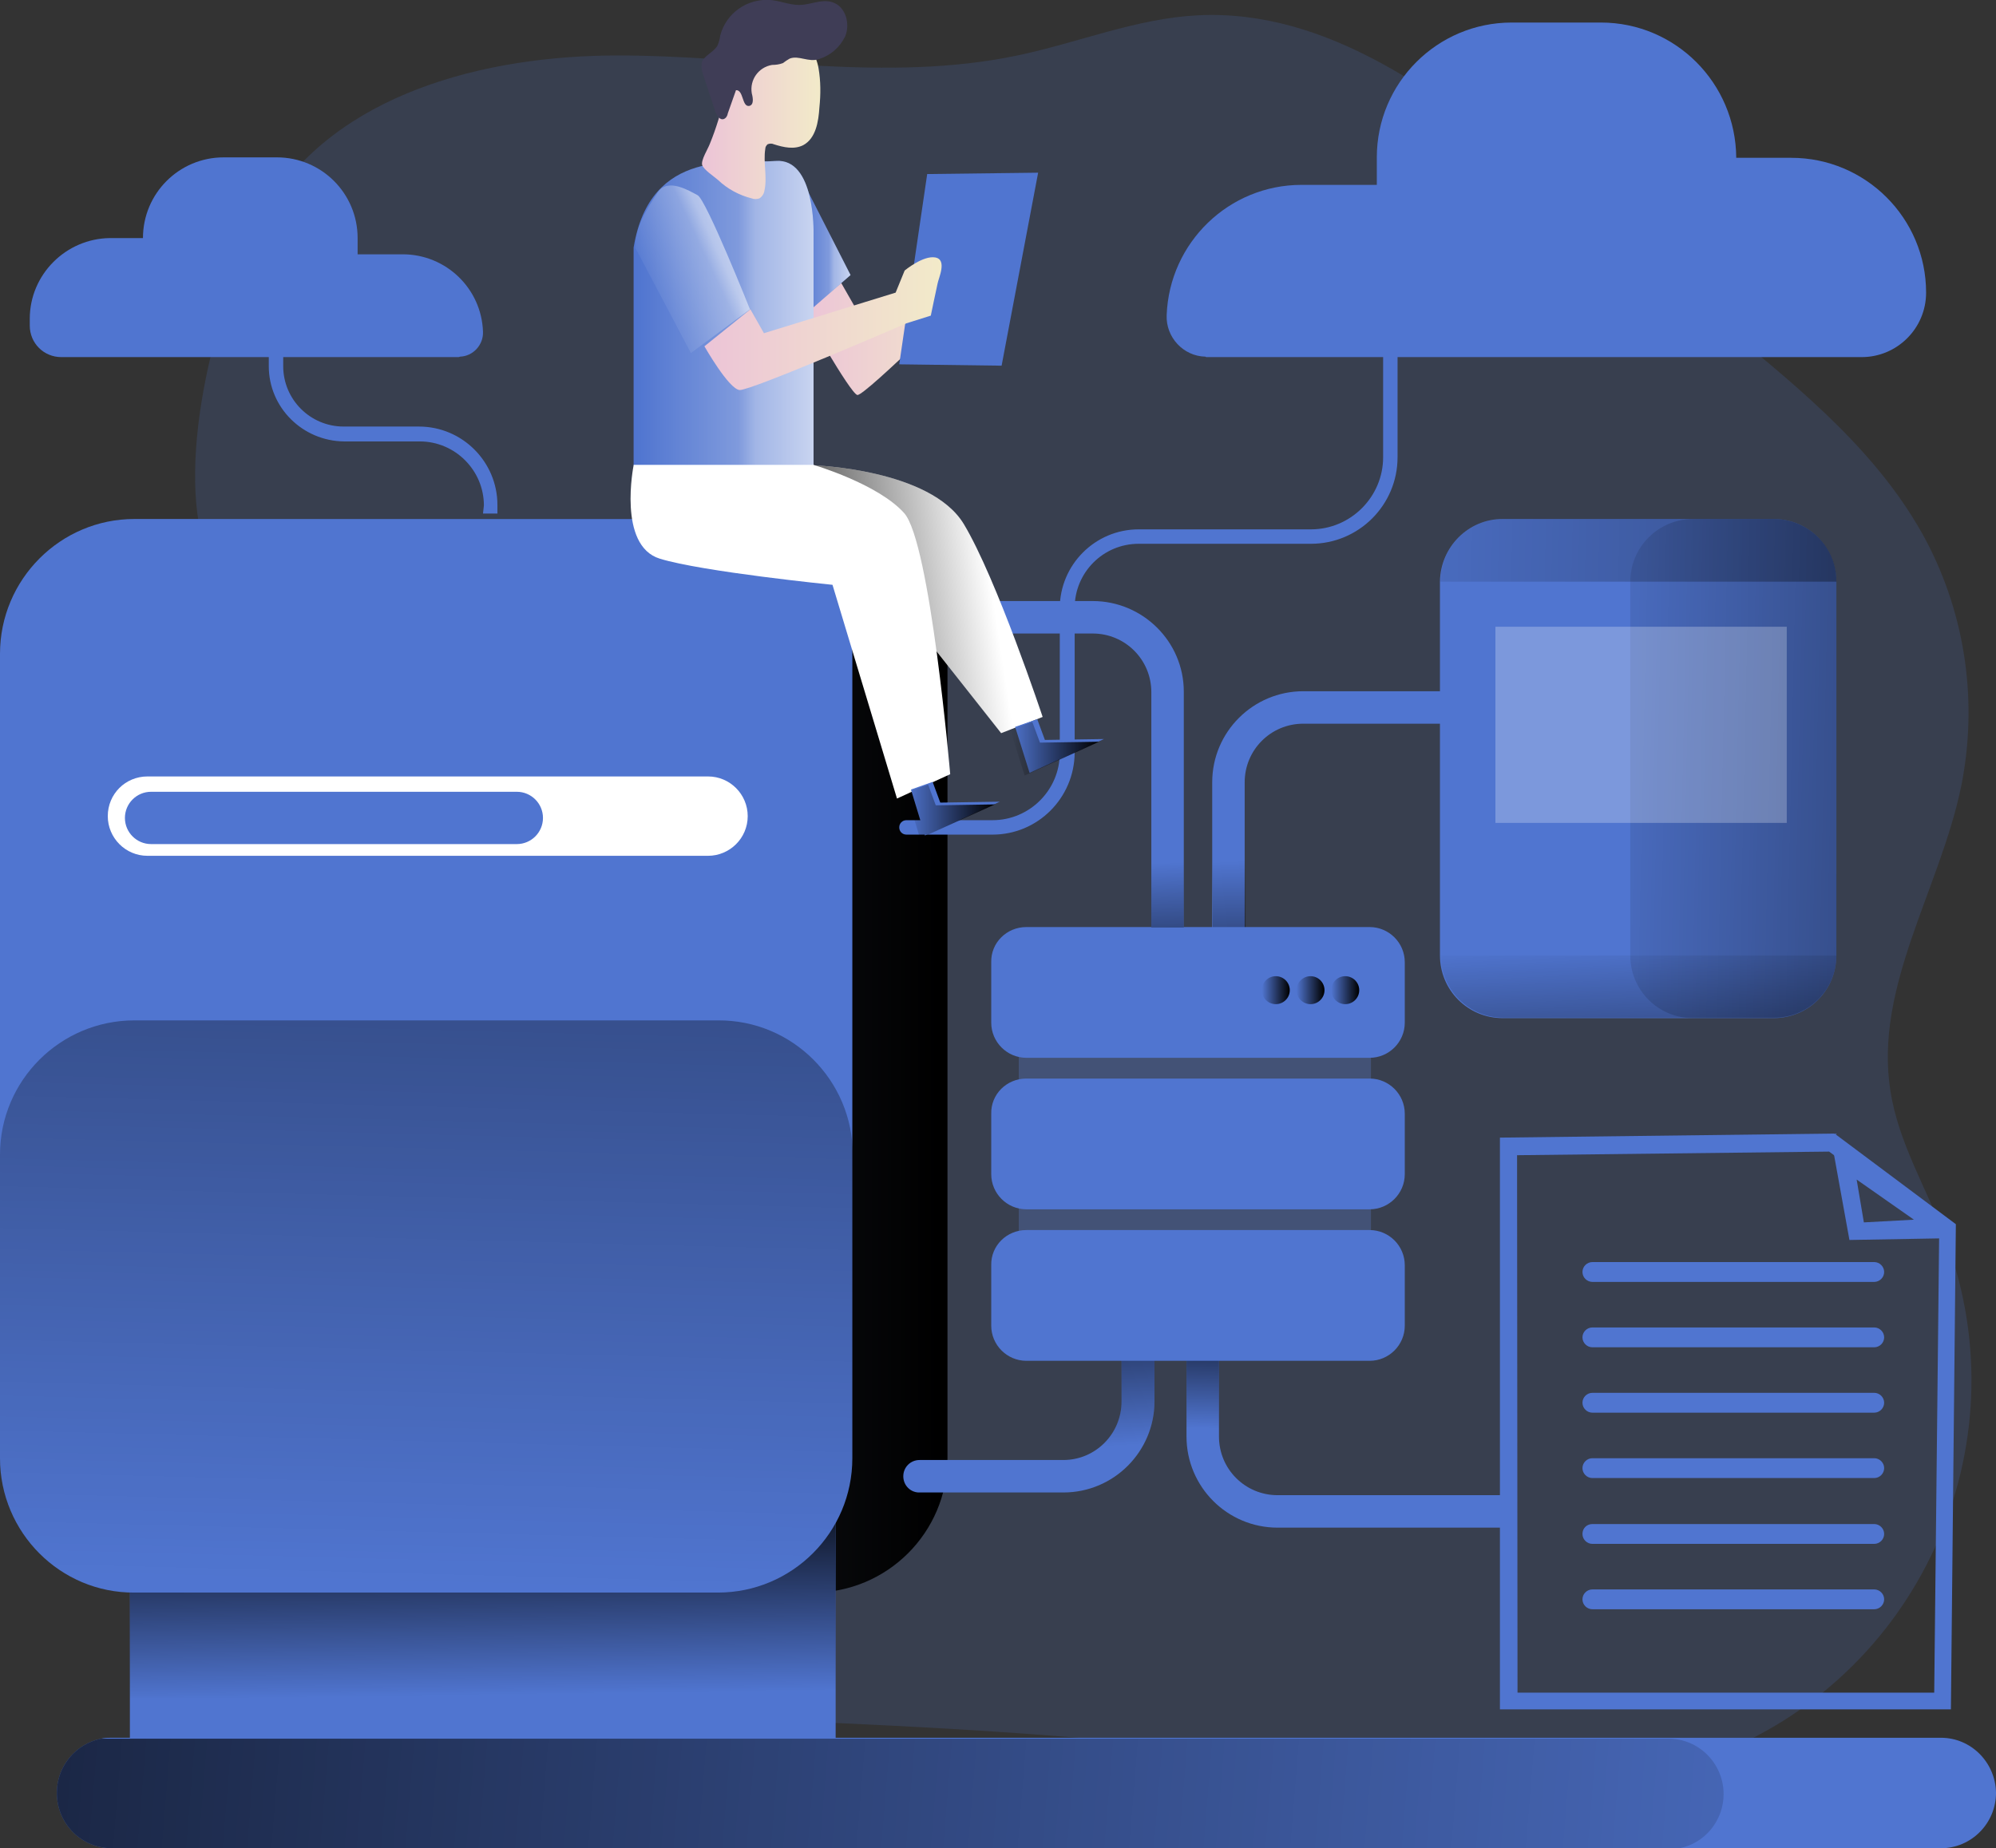 <svg xmlns="http://www.w3.org/2000/svg" xmlns:xlink="http://www.w3.org/1999/xlink" id="Layer_1" x="0px" y="0px" width="442.6px" height="409.9px" viewBox="0 0 442.6 409.9" style="enable-background:new 0 0 442.6 409.9;" xml:space="preserve"><rect x="0" y="0" width="442.6" height="409.9" fill="#333333" stroke="none"/><style type="text/css">	.st0{opacity:0.18;fill:#5075D0;enable-background:new    ;}	.st1{fill:url(#SVGID_1_);}	.st2{fill:#5075D0;}	.st3{opacity:0.69;fill:url(#SVGID_2_);enable-background:new    ;}	.st4{fill:url(#SVGID_3_);}	.st5{fill:url(#SVGID_4_);}	.st6{fill:url(#SVGID_5_);}	.st7{fill:url(#SVGID_6_);}	.st8{fill:url(#SVGID_7_);}	.st9{fill:url(#SVGID_8_);}	.st10{fill:#435276;}	.st11{fill:url(#SVGID_9_);}	.st12{fill:url(#SVGID_10_);}	.st13{fill:url(#SVGID_11_);}	.st14{fill:url(#SVGID_12_);}	.st15{fill:#FFFFFF;}	.st16{fill:url(#SVGID_13_);}	.st17{fill:url(#SVGID_14_);}	.st18{fill:url(#SVGID_15_);}	.st19{opacity:0.25;fill:#FFFFFF;enable-background:new    ;}	.st20{fill:url(#SVGID_16_);}	.st21{opacity:0.69;fill:url(#SVGID_17_);enable-background:new    ;}	.st22{fill:url(#SVGID_18_);}	.st23{fill:url(#SVGID_19_);}	.st24{opacity:0.69;fill:url(#SVGID_20_);enable-background:new    ;}	.st25{fill:url(#SVGID_21_);}	.st26{fill:#3F3D56;}	.st27{fill:url(#SVGID_22_);}	.st28{fill:url(#SVGID_23_);}</style><title>Data Process</title><g>	<path class="st0" d="M59.2,46.2c15.2-25.4,48.2-33.9,77.8-33.9c29.6,0,59.6,6.1,88.6,0c13.4-2.8,26.3-8.2,39.9-8.9  c29-1.5,54.3,17.8,76.8,36.2l41,33.6c16.6,13.6,33.7,27.7,43.8,46.7c8.8,16.7,11.5,35.9,7.8,54.4c-4.7,22.9-19.4,44.6-15.7,67.7  c1.8,11.6,8.2,21.9,12.3,32.9c17.2,46.1-6.1,97.4-52.2,114.7c-0.4,0.2-0.9,0.3-1.3,0.5c-31,11-65,4.2-97.5-0.2  c-62-8.5-124.9-8.1-187.3-11.8c-10.8-0.6-22.4-1.6-30.9-8.3c-12.3-9.6-14.3-27.2-14.6-42.9c-0.9-41.2,2-82.4,6.1-123.4  c3-30.1,1.2-53.2-8.2-81.5C38.7,102.3,48.2,64.7,59.2,46.2z"></path>			<linearGradient id="SVGID_1_" gradientUnits="userSpaceOnUse" x1="223.089" y1="396.919" x2="262.991" y2="396.919" gradientTransform="matrix(1 0 0 -1 -44.82 469.582)">		<stop offset="0" style="stop-color:#ECC4D7"></stop>		<stop offset="0.42" style="stop-color:#EFD4D1"></stop>		<stop offset="1" style="stop-color:#F2EAC9"></stop>	</linearGradient>	<path class="st1" d="M186.5,62.7l3.6,6.3l25.4-11.3l2.6,4c0,0-26.4,26.3-28,25.9c-1.6-0.4-11.9-18.7-11.9-18.7L186.5,62.7z"></path>	<polygon class="st2" points="177.2,38.6 188.6,61 178.6,69.7  "></polygon>			<linearGradient id="SVGID_2_" gradientUnits="userSpaceOnUse" x1="177.173" y1="420.782" x2="188.599" y2="420.782" gradientTransform="matrix(1 0 0 -1 0 474.952)">		<stop offset="2.000000e-02" style="stop-color:#FFFFFF;stop-opacity:0"></stop>		<stop offset="0.58" style="stop-color:#FFFFFF;stop-opacity:0.39"></stop>		<stop offset="0.68" style="stop-color:#FFFFFF;stop-opacity:0.68"></stop>		<stop offset="1" style="stop-color:#FFFFFF"></stop>	</linearGradient>	<polygon class="st3" points="177.2,38.6 188.6,61 178.6,69.7  "></polygon>	<polygon class="st2" points="199.4,80.8 205.6,38.6 230.2,38.3 222.1,81.1  "></polygon>	<path class="st2" d="M268.8,225.7h7.2v-52.2c0-7.2,5.8-13,13-13h33.8v-7.2H289c-11.1,0-20.2,9-20.2,20.2V225.7z"></path>			<linearGradient id="SVGID_3_" gradientUnits="userSpaceOnUse" x1="340.83" y1="279.64" x2="342.774" y2="233.9" gradientTransform="matrix(1 0 0 -1 -44.82 469.582)">		<stop offset="0" style="stop-color:#000000;stop-opacity:0"></stop>		<stop offset="0.99" style="stop-color:#000000"></stop>	</linearGradient>	<path class="st4" d="M269,225.7h7.2v-52.2c0-7.2,5.8-13,13-13H323v-7.2h-33.9c-11.1,0-20.1,9-20.2,20.2V225.7z"></path>			<linearGradient id="SVGID_4_" gradientUnits="userSpaceOnUse" x1="21.099" y1="240.75" x2="210.173" y2="240.75" gradientTransform="matrix(1 0 0 -1 0 474.952)">		<stop offset="0" style="stop-color:#000000;stop-opacity:0"></stop>		<stop offset="0.99" style="stop-color:#000000"></stop>	</linearGradient>	<path class="st5" d="M50.9,115.1h129.4c16.5,0,29.8,13.4,29.8,29.8v178.5c0,16.5-13.4,29.8-29.8,29.8H50.9  c-16.5,0-29.8-13.4-29.8-29.8V145C21.1,128.5,34.5,115.1,50.9,115.1z"></path>	<path class="st2" d="M200.3,327.4L200.3,327.4c0-2,1.6-3.6,3.6-3.6h31.9c7.1,0,12.9-5.8,12.9-13v-33.8h7.3v33.8  c0,11.1-9,20.2-20.2,20.2l0,0H204C202,331.1,200.3,329.5,200.3,327.4C200.3,327.4,200.3,327.4,200.3,327.4z"></path>	<path class="st2" d="M335.5,338.8v-7.2h-52.2c-7.2,0-13-5.8-13-13v-33.8h-7.2v33.8c0,11.1,9,20.2,20.2,20.2H335.5z"></path>			<linearGradient id="SVGID_5_" gradientUnits="userSpaceOnUse" x1="274.204" y1="147.68" x2="271.285" y2="194.387" gradientTransform="matrix(1 0 0 -1 -44.82 469.582)">		<stop offset="0" style="stop-color:#000000;stop-opacity:0"></stop>		<stop offset="0.99" style="stop-color:#000000"></stop>	</linearGradient>	<path class="st6" d="M200.3,327.4L200.3,327.4c0-2,1.6-3.6,3.6-3.6h31.9c7.1,0,12.9-5.8,12.9-13v-33.8h7.3v33.8  c0,11.1-9,20.2-20.2,20.2l0,0H204C202,331.1,200.3,329.5,200.3,327.4C200.3,327.4,200.3,327.4,200.3,327.4z"></path>			<linearGradient id="SVGID_6_" gradientUnits="userSpaceOnUse" x1="344.058" y1="152.266" x2="344.551" y2="183.159" gradientTransform="matrix(1 0 0 -1 -44.82 469.582)">		<stop offset="0" style="stop-color:#000000;stop-opacity:0"></stop>		<stop offset="0.99" style="stop-color:#000000"></stop>	</linearGradient>	<path class="st7" d="M335.5,338.8v-7.2h-52.2c-7.2,0-13-5.8-13-13v-33.8h-7.2v33.8c0,11.1,9,20.2,20.2,20.2H335.5z"></path>	<path class="st2" d="M442.6,397.6c0,6.8-5.5,12.3-12.2,12.3c0,0,0,0,0,0H24.8c-6.8,0-12.2-5.5-12.2-12.3c0-5.8,4.1-10.8,9.8-12  c0.8-0.2,1.6-0.2,2.4-0.2h405.6C437.1,385.4,442.5,390.9,442.6,397.6z"></path>	<rect x="28.8" y="337.7" class="st2" width="156.5" height="53.1"></rect>			<linearGradient id="SVGID_7_" gradientUnits="userSpaceOnUse" x1="107.352" y1="98.915" x2="106.678" y2="147.496" gradientTransform="matrix(1 0 0 -1 0 474.952)">		<stop offset="0" style="stop-color:#000000;stop-opacity:0"></stop>		<stop offset="0.99" style="stop-color:#000000"></stop>	</linearGradient>	<rect x="28.8" y="337.7" class="st8" width="156.5" height="38.9"></rect>	<path class="st2" d="M29.8,115.1h129.4c16.5,0,29.8,13.4,29.8,29.8v178.5c0,16.5-13.4,29.8-29.8,29.8H29.8  C13.4,353.3,0,339.9,0,323.4V145C0,128.5,13.4,115.1,29.8,115.1z"></path>			<linearGradient id="SVGID_8_" gradientUnits="userSpaceOnUse" x1="137.767" y1="118.246" x2="148.053" y2="516.422" gradientTransform="matrix(1 0 0 -1 -44.82 469.582)">		<stop offset="0" style="stop-color:#000000;stop-opacity:0"></stop>		<stop offset="0.99" style="stop-color:#000000"></stop>	</linearGradient>	<path class="st9" d="M189.1,256.1v67.4c0,16.5-13.4,29.8-29.8,29.8H29.8C13.4,353.3,0,339.9,0,323.5c0,0,0,0,0,0v-67.4  c0-16.5,13.4-29.8,29.8-29.8h129.4C175.7,226.2,189.1,239.6,189.1,256.1C189.1,256.1,189.1,256.1,189.1,256.1z"></path>	<rect x="225.9" y="216" class="st10" width="78.1" height="73.6"></rect>	<g>		<path class="st2" d="M227.6,205.6h76.1c4.3,0,7.8,3.5,7.8,7.8v13.4c0,4.3-3.5,7.8-7.8,7.8h-76.1c-4.3,0-7.8-3.5-7.8-7.8v-13.4   C219.7,209.1,223.2,205.6,227.6,205.6z"></path>		<path class="st2" d="M227.6,239.2h76.1c4.3,0,7.8,3.5,7.8,7.8v13.4c0,4.3-3.5,7.8-7.8,7.8h-76.1c-4.3,0-7.8-3.5-7.8-7.8V247   C219.7,242.7,223.2,239.2,227.6,239.2z"></path>		<path class="st2" d="M227.6,272.8h76.1c4.3,0,7.8,3.5,7.8,7.8v13.4c0,4.3-3.5,7.8-7.8,7.8h-76.1c-4.3,0-7.8-3.5-7.8-7.8v-13.4   C219.7,276.3,223.2,272.8,227.6,272.8z"></path>	</g>	<path class="st2" d="M262.5,205.7h-7.2v-52.2c0-7.2-5.8-13-13-13l0,0h-38.8c-2,0-3.6-1.6-3.6-3.6c0,0,0,0,0,0l0,0  c0-2,1.6-3.6,3.6-3.6h38.8c11.1,0,20.2,9,20.2,20.1c0,0,0,0,0,0V205.7z"></path>			<linearGradient id="SVGID_9_" gradientUnits="userSpaceOnUse" x1="277.683" y1="277.385" x2="279.143" y2="237" gradientTransform="matrix(1 0 0 -1 -44.82 469.582)">		<stop offset="0" style="stop-color:#000000;stop-opacity:0"></stop>		<stop offset="0.99" style="stop-color:#000000"></stop>	</linearGradient>	<path class="st11" d="M262.5,205.7h-7.2v-52.2c0-7.2-5.8-13-13-13l0,0h-38.8c-2,0-3.6-1.6-3.6-3.6c0,0,0,0,0,0l0,0  c0-2,1.6-3.6,3.6-3.6h38.8c11.1,0,20.2,9,20.2,20.1c0,0,0,0,0,0V205.7z"></path>			<linearGradient id="SVGID_10_" gradientUnits="userSpaceOnUse" x1="295.219" y1="255.385" x2="301.385" y2="255.385" gradientTransform="matrix(1 0 0 -1 0 474.952)">		<stop offset="0" style="stop-color:#000000;stop-opacity:0"></stop>		<stop offset="0.99" style="stop-color:#000000"></stop>	</linearGradient>	<circle class="st12" cx="298.3" cy="219.6" r="3.1"></circle>			<linearGradient id="SVGID_11_" gradientUnits="userSpaceOnUse" x1="287.48" y1="255.385" x2="293.647" y2="255.385" gradientTransform="matrix(1 0 0 -1 0 474.952)">		<stop offset="0" style="stop-color:#000000;stop-opacity:0"></stop>		<stop offset="0.99" style="stop-color:#000000"></stop>	</linearGradient>	<circle class="st13" cx="290.6" cy="219.6" r="3.1"></circle>			<linearGradient id="SVGID_12_" gradientUnits="userSpaceOnUse" x1="279.837" y1="255.385" x2="286.012" y2="255.385" gradientTransform="matrix(1 0 0 -1 0 474.952)">		<stop offset="0" style="stop-color:#000000;stop-opacity:0"></stop>		<stop offset="0.99" style="stop-color:#000000"></stop>	</linearGradient>	<circle class="st14" cx="282.9" cy="219.6" r="3.1"></circle>	<path class="st2" d="M267.6,79.2h145.2c7.9,0,14.3-6.4,14.3-14.3c0,0,0,0,0,0l0,0c0-16.5-13.4-29.9-29.9-29.9h-12.2  C384.9,18.4,371.5,5,355,5c0,0,0,0,0,0h-19.8c-16.5,0-29.9,13.4-29.9,29.9c0,0,0,0,0,0v6.1h-16.7c-16.1,0-29.3,12.8-29.9,28.9l0,0  c-0.2,4.9,3.7,9.1,8.6,9.2C267.4,79.2,267.5,79.2,267.6,79.2z"></path>	<path class="st2" d="M101.6,79.2H13.6c-3.9,0-7-3.1-7-7c0,0,0,0,0,0v-1.5c0-9.8,8-17.8,17.8-17.9h7.3c0-9.9,8-17.9,17.9-17.9h11.8  c9.9,0,17.9,8,17.9,17.9c0,0,0,0,0,0v3.6h10c9.6,0,17.5,7.6,17.8,17.2l0,0c0.1,2.9-2.2,5.4-5.1,5.5  C101.8,79.2,101.7,79.2,101.6,79.2z"></path>	<path class="st15" d="M32.7,172.2H157c4.9,0,8.8,4,8.8,8.8l0,0c0,4.9-4,8.8-8.8,8.8H32.7c-4.9,0-8.8-4-8.8-8.8l0,0  C23.9,176.1,27.8,172.2,32.7,172.2z"></path>	<path class="st2" d="M33.5,175.6h81.1c3.2,0,5.8,2.6,5.8,5.8v0c0,3.2-2.6,5.8-5.8,5.8H33.5c-3.2,0-5.8-2.6-5.8-5.8v0  C27.7,178.2,30.3,175.6,33.5,175.6z"></path>	<g>		<path class="st2" d="M333.2,115.1h60.1c7.7,0,13.9,6.2,13.9,13.9v82.9c0,7.7-6.2,13.9-13.9,13.9h-60.1c-7.7,0-13.9-6.2-13.9-13.9   V129C319.4,121.3,325.6,115.1,333.2,115.1z"></path>					<linearGradient id="SVGID_13_" gradientUnits="userSpaceOnUse" x1="342.297" y1="305.452" x2="548.696" y2="300.918" gradientTransform="matrix(1 0 0 -1 0 474.952)">			<stop offset="0" style="stop-color:#000000;stop-opacity:0"></stop>			<stop offset="0.99" style="stop-color:#000000"></stop>		</linearGradient>		<path class="st16" d="M375.4,115.1h17.9c7.7,0,13.9,6.2,13.9,13.9v82.9c0,7.7-6.2,13.9-13.9,13.9h-17.9c-7.7,0-13.9-6.2-13.9-13.9   V129C361.5,121.3,367.8,115.1,375.4,115.1z"></path>					<linearGradient id="SVGID_14_" gradientUnits="userSpaceOnUse" x1="330.374" y1="349.085" x2="712.4" y2="340.69" gradientTransform="matrix(1 0 0 -1 -44.82 469.582)">			<stop offset="0" style="stop-color:#000000;stop-opacity:0"></stop>			<stop offset="0.99" style="stop-color:#000000"></stop>		</linearGradient>		<path class="st17" d="M407.2,129h-87.8c0-7.6,6.1-13.8,13.8-13.9c0,0,0,0,0,0h60.1c7.6,0,13.9,6.1,13.9,13.7   C407.2,128.9,407.2,128.9,407.2,129z"></path>					<linearGradient id="SVGID_15_" gradientUnits="userSpaceOnUse" x1="407.939" y1="260.898" x2="411.108" y2="196.477" gradientTransform="matrix(1 0 0 -1 -44.82 469.582)">			<stop offset="0" style="stop-color:#000000;stop-opacity:0"></stop>			<stop offset="0.99" style="stop-color:#000000"></stop>		</linearGradient>		<path class="st18" d="M407.2,211.9c0,7.6-6.2,13.8-13.8,13.8c0,0,0,0,0,0h-60.1c-7.6,0-13.8-6.2-13.8-13.8L407.2,211.9z"></path>	</g>	<path class="st2" d="M432.6,379.1h-100V252.3l74.2-0.9l26.9,20.1L432.6,379.1z M336.5,375.4h92.4l1.1-101.9l-24.4-18.1l-69.2,0.8  L336.5,375.4z"></path>	<path class="st2" d="M432.8,274.6l-22.7,0.4l-4-22.1L432.8,274.6z M413.3,271.1l11.1-0.6l-12.7-8.9L413.3,271.1z"></path>	<path class="st2" d="M353.1,279.9h62.5c1.2,0,2.2,1,2.2,2.2v0c0,1.2-1,2.2-2.2,2.2h-62.5c-1.2,0-2.2-1-2.2-2.2v0  C350.9,280.9,351.9,279.9,353.1,279.9z"></path>	<path class="st2" d="M353.1,294.4h62.5c1.2,0,2.2,1,2.2,2.2v0c0,1.2-1,2.2-2.2,2.2h-62.5c-1.2,0-2.2-1-2.2-2.2v0  C350.9,295.4,351.9,294.4,353.1,294.4z"></path>	<path class="st2" d="M353.1,308.9h62.5c1.2,0,2.2,1,2.2,2.2v0c0,1.2-1,2.2-2.2,2.2h-62.5c-1.2,0-2.2-1-2.2-2.2v0  C350.9,309.9,351.9,308.9,353.1,308.9z"></path>	<path class="st2" d="M353.1,323.4h62.5c1.2,0,2.2,1,2.2,2.2v0c0,1.2-1,2.2-2.2,2.2h-62.5c-1.2,0-2.2-1-2.2-2.2v0  C350.9,324.4,351.9,323.4,353.1,323.4z"></path>	<path class="st2" d="M353.1,338h62.5c1.2,0,2.2,1,2.2,2.2v0c0,1.2-1,2.2-2.2,2.2h-62.5c-1.2,0-2.2-1-2.2-2.2v0  C350.9,338.9,351.9,338,353.1,338z"></path>	<path class="st2" d="M353.1,352.5h62.5c1.2,0,2.2,1,2.2,2.2v0c0,1.2-1,2.2-2.2,2.2h-62.5c-1.2,0-2.2-1-2.2-2.2v0  C350.9,353.5,351.9,352.5,353.1,352.5z"></path>	<path class="st2" d="M220.1,185.1H201c-0.9,0-1.6-0.7-1.6-1.6l0,0c0-0.9,0.7-1.6,1.6-1.6h19.1c8.2,0,14.9-6.7,14.9-14.9v-32.1  c0-9.6,7.8-17.5,17.5-17.5h38.2c8.8,0,16-7.2,16-16V75.5h3.2v25.9c0,10.6-8.6,19.2-19.2,19.2h-38.2c-7.9,0-14.2,6.4-14.2,14.2l0,0  V167C238.2,177,230.1,185.1,220.1,185.1z"></path>	<path class="st2" d="M107.1,113.9h3.2V112c0-9.6-7.8-17.4-17.4-17.4H76.2c-7.4,0-13.4-6-13.4-13.4v-2.6h-3.2v2.6  c0,9.2,7.5,16.6,16.7,16.7h16.8c7.8,0,14.2,6.4,14.2,14.2L107.1,113.9z"></path>	<rect x="331.6" y="139" class="st19" width="64.6" height="43.5"></rect>			<linearGradient id="SVGID_16_" gradientUnits="userSpaceOnUse" x1="518.296" y1="49.246" x2="-177.793" y2="106.136" gradientTransform="matrix(1 0 0 -1 -44.82 469.582)">		<stop offset="0" style="stop-color:#000000;stop-opacity:0"></stop>		<stop offset="0.41" style="stop-color:#000000;stop-opacity:0.41"></stop>		<stop offset="0.99" style="stop-color:#000000"></stop>	</linearGradient>	<path class="st20" d="M382.2,397.9c0,5.8-4.1,10.9-9.8,12H24.8c-6.8,0-12.2-5.5-12.2-12.3c0-5.8,4.1-10.8,9.8-12H370  C376.7,385.6,382.2,391.1,382.2,397.9z"></path>	<path class="st2" d="M140.5,54.9v48.4h39.9V51.7c0,0,0.4-16.7-8.4-16C163.3,36.4,144.2,32.5,140.5,54.9z"></path>			<linearGradient id="SVGID_17_" gradientUnits="userSpaceOnUse" x1="185.339" y1="400.102" x2="225.234" y2="400.102" gradientTransform="matrix(1 0 0 -1 -44.82 469.582)">		<stop offset="2.000000e-02" style="stop-color:#FFFFFF;stop-opacity:0"></stop>		<stop offset="0.58" style="stop-color:#FFFFFF;stop-opacity:0.39"></stop>		<stop offset="0.68" style="stop-color:#FFFFFF;stop-opacity:0.68"></stop>		<stop offset="1" style="stop-color:#FFFFFF"></stop>	</linearGradient>	<path class="st21" d="M140.5,54.9v48.4h39.9V51.7c0,0,0.4-16.7-8.4-16C163.3,36.4,144.2,32.5,140.5,54.9z"></path>	<path class="st15" d="M180.4,103.2c0,0,25.9,0.8,33.3,13c7.3,12.1,17.5,42.8,17.5,42.8l-9.2,3.6l-16.5-20.9L180.4,103.2z"></path>			<linearGradient id="SVGID_18_" gradientUnits="userSpaceOnUse" x1="264.708" y1="339.49" x2="205.59" y2="330.491" gradientTransform="matrix(1 0 0 -1 -44.82 469.582)">		<stop offset="0" style="stop-color:#000000;stop-opacity:0"></stop>		<stop offset="0.99" style="stop-color:#000000"></stop>	</linearGradient>	<path class="st22" d="M180.4,103.2c0,0,25.9,0.8,33.3,13c7.3,12.1,17.5,42.8,17.5,42.8l-9.2,3.6l-16.5-20.9L180.4,103.2z"></path>	<path class="st15" d="M140.5,103.2c0,0-3.6,17.8,5.8,20.7s38.3,5.8,38.3,5.8l14.3,47.4l11.8-5.4c0,0-4.4-51.4-10.2-57.9  s-20.1-10.7-20.1-10.7H140.5z"></path>			<linearGradient id="SVGID_19_" gradientUnits="userSpaceOnUse" x1="200.522" y1="443.845" x2="226.622" y2="443.845" gradientTransform="matrix(1 0 0 -1 -44.82 469.582)">		<stop offset="0" style="stop-color:#ECC4D7"></stop>		<stop offset="0.42" style="stop-color:#EFD4D1"></stop>		<stop offset="1" style="stop-color:#F2EAC9"></stop>	</linearGradient>	<path class="st23" d="M160.8,21.1c0.4-2.5,1.1-4.9,2.2-7.2c2.1-4,6.2-6.5,10.7-6.8c0.5,0,1.1,0,1.6,0.1c0.6,0.1,1.1,0.4,1.6,0.7  c2.4,1.7,4.1,4.3,4.6,7.2c0.5,2.9,0.5,5.8,0.2,8.7c-0.2,3.2-0.8,6.9-3.6,8.4c-2,1-4.3,0.5-6.5-0.2c-0.4-0.2-0.9-0.2-1.4,0  c-0.3,0.3-0.5,0.6-0.5,1c-0.5,3.1,0.5,6.3-0.2,9.3c-0.1,0.7-0.5,1.3-1.1,1.7c-0.6,0.2-1.2,0.2-1.7,0c-2.8-0.7-5.4-2.1-7.5-4.1  c-0.9-0.8-3.1-2.2-3.5-3.3c-0.3-1.1,1.3-3.6,1.7-4.7C158.8,28.5,159.9,24.8,160.8,21.1z"></path></g><linearGradient id="SVGID_20_" gradientUnits="userSpaceOnUse" x1="185.83" y1="405.356" x2="212.422" y2="417.844" gradientTransform="matrix(1 0 0 -1 -44.82 469.582)">	<stop offset="2.000000e-02" style="stop-color:#FFFFFF;stop-opacity:0"></stop>	<stop offset="0.58" style="stop-color:#FFFFFF;stop-opacity:0.39"></stop>	<stop offset="0.68" style="stop-color:#FFFFFF;stop-opacity:0.68"></stop>	<stop offset="1" style="stop-color:#FFFFFF"></stop></linearGradient><path class="st24" d="M140.9,55l12.3,23.3l13.1-9.7c0,0-9.7-24.3-11.6-25.3c-1.9-1-6.6-3.9-8.8-0.7C143.8,45.7,140.5,50.8,140.9,55z "></path><linearGradient id="SVGID_21_" gradientUnits="userSpaceOnUse" x1="201.066" y1="397.811" x2="253.543" y2="397.811" gradientTransform="matrix(1 0 0 -1 -44.82 469.582)">	<stop offset="0" style="stop-color:#ECC4D7"></stop>	<stop offset="0.42" style="stop-color:#EFD4D1"></stop>	<stop offset="1" style="stop-color:#F2EAC9"></stop></linearGradient><path class="st25" d="M156.2,76.8c0,0,5.4,9.5,7.8,9.7c2.4,0.2,37-14.8,37-14.8l5.4-1.7c0,0,1.2-5.8,1.5-7.1 c0.2-1.2,2.2-5.3-0.5-5.8c-2.7-0.5-6.8,2.9-6.8,2.9l-2,4.9l-29.2,9l-3-5.3L156.2,76.8z"></path><path class="st26" d="M187.4,8.1c1.2-2.8,0.1-6.7-2.8-7.6c-2.4-0.8-4.9,0.6-7.4,0.6c-2.1,0-4.2-0.9-6.3-1.1 c-5.2-0.4-9.9,2.9-11.2,7.9c-0.1,0.8-0.3,1.5-0.6,2.2c-0.9,1.6-3.1,2.2-3.5,3.9c-0.1,0.9,0,1.7,0.3,2.5l2.7,8.2c0.3,0.9,1,2,1.9,1.7 c0.5-0.2,0.8-0.7,0.9-1.3l1.8-5.1c1.7-0.1,1.3,3.7,2.9,3.5c1.1-0.2,0.9-1.7,0.6-2.8c-0.5-3,1.5-5.8,4.5-6.3c0,0,0,0,0,0 c0.8,0,1.6-0.1,2.4-0.4c0.5-0.4,1-0.7,1.5-1c2-0.8,4.2,0.9,6.5,0.1C184.2,12.3,186.2,10.5,187.4,8.1z"></path><polygon class="st2" points="206.8,173.4 208.5,178 221.7,177.8 205.1,185.3 202,175.1 "></polygon><linearGradient id="SVGID_22_" gradientUnits="userSpaceOnUse" x1="200.889" y1="295.01" x2="220.589" y2="295.01" gradientTransform="matrix(1 0 0 -1 0 474.952)">	<stop offset="0" style="stop-color:#000000;stop-opacity:0"></stop>	<stop offset="0.99" style="stop-color:#000000"></stop></linearGradient><polygon class="st27" points="205.8,174 207.5,178.6 220.6,178.4 204,185.9 200.9,175.7 "></polygon><polygon class="st2" points="230,159.5 231.7,164.1 244.8,163.9 228.3,171.4 225.1,161.2 "></polygon><linearGradient id="SVGID_23_" gradientUnits="userSpaceOnUse" x1="224.001" y1="308.876" x2="243.709" y2="308.876" gradientTransform="matrix(1 0 0 -1 0 474.952)">	<stop offset="0" style="stop-color:#000000;stop-opacity:0"></stop>	<stop offset="0.99" style="stop-color:#000000"></stop></linearGradient><polygon class="st28" points="228.9,160.1 230.6,164.7 243.7,164.5 227.2,172 224,161.8 "></polygon></svg>